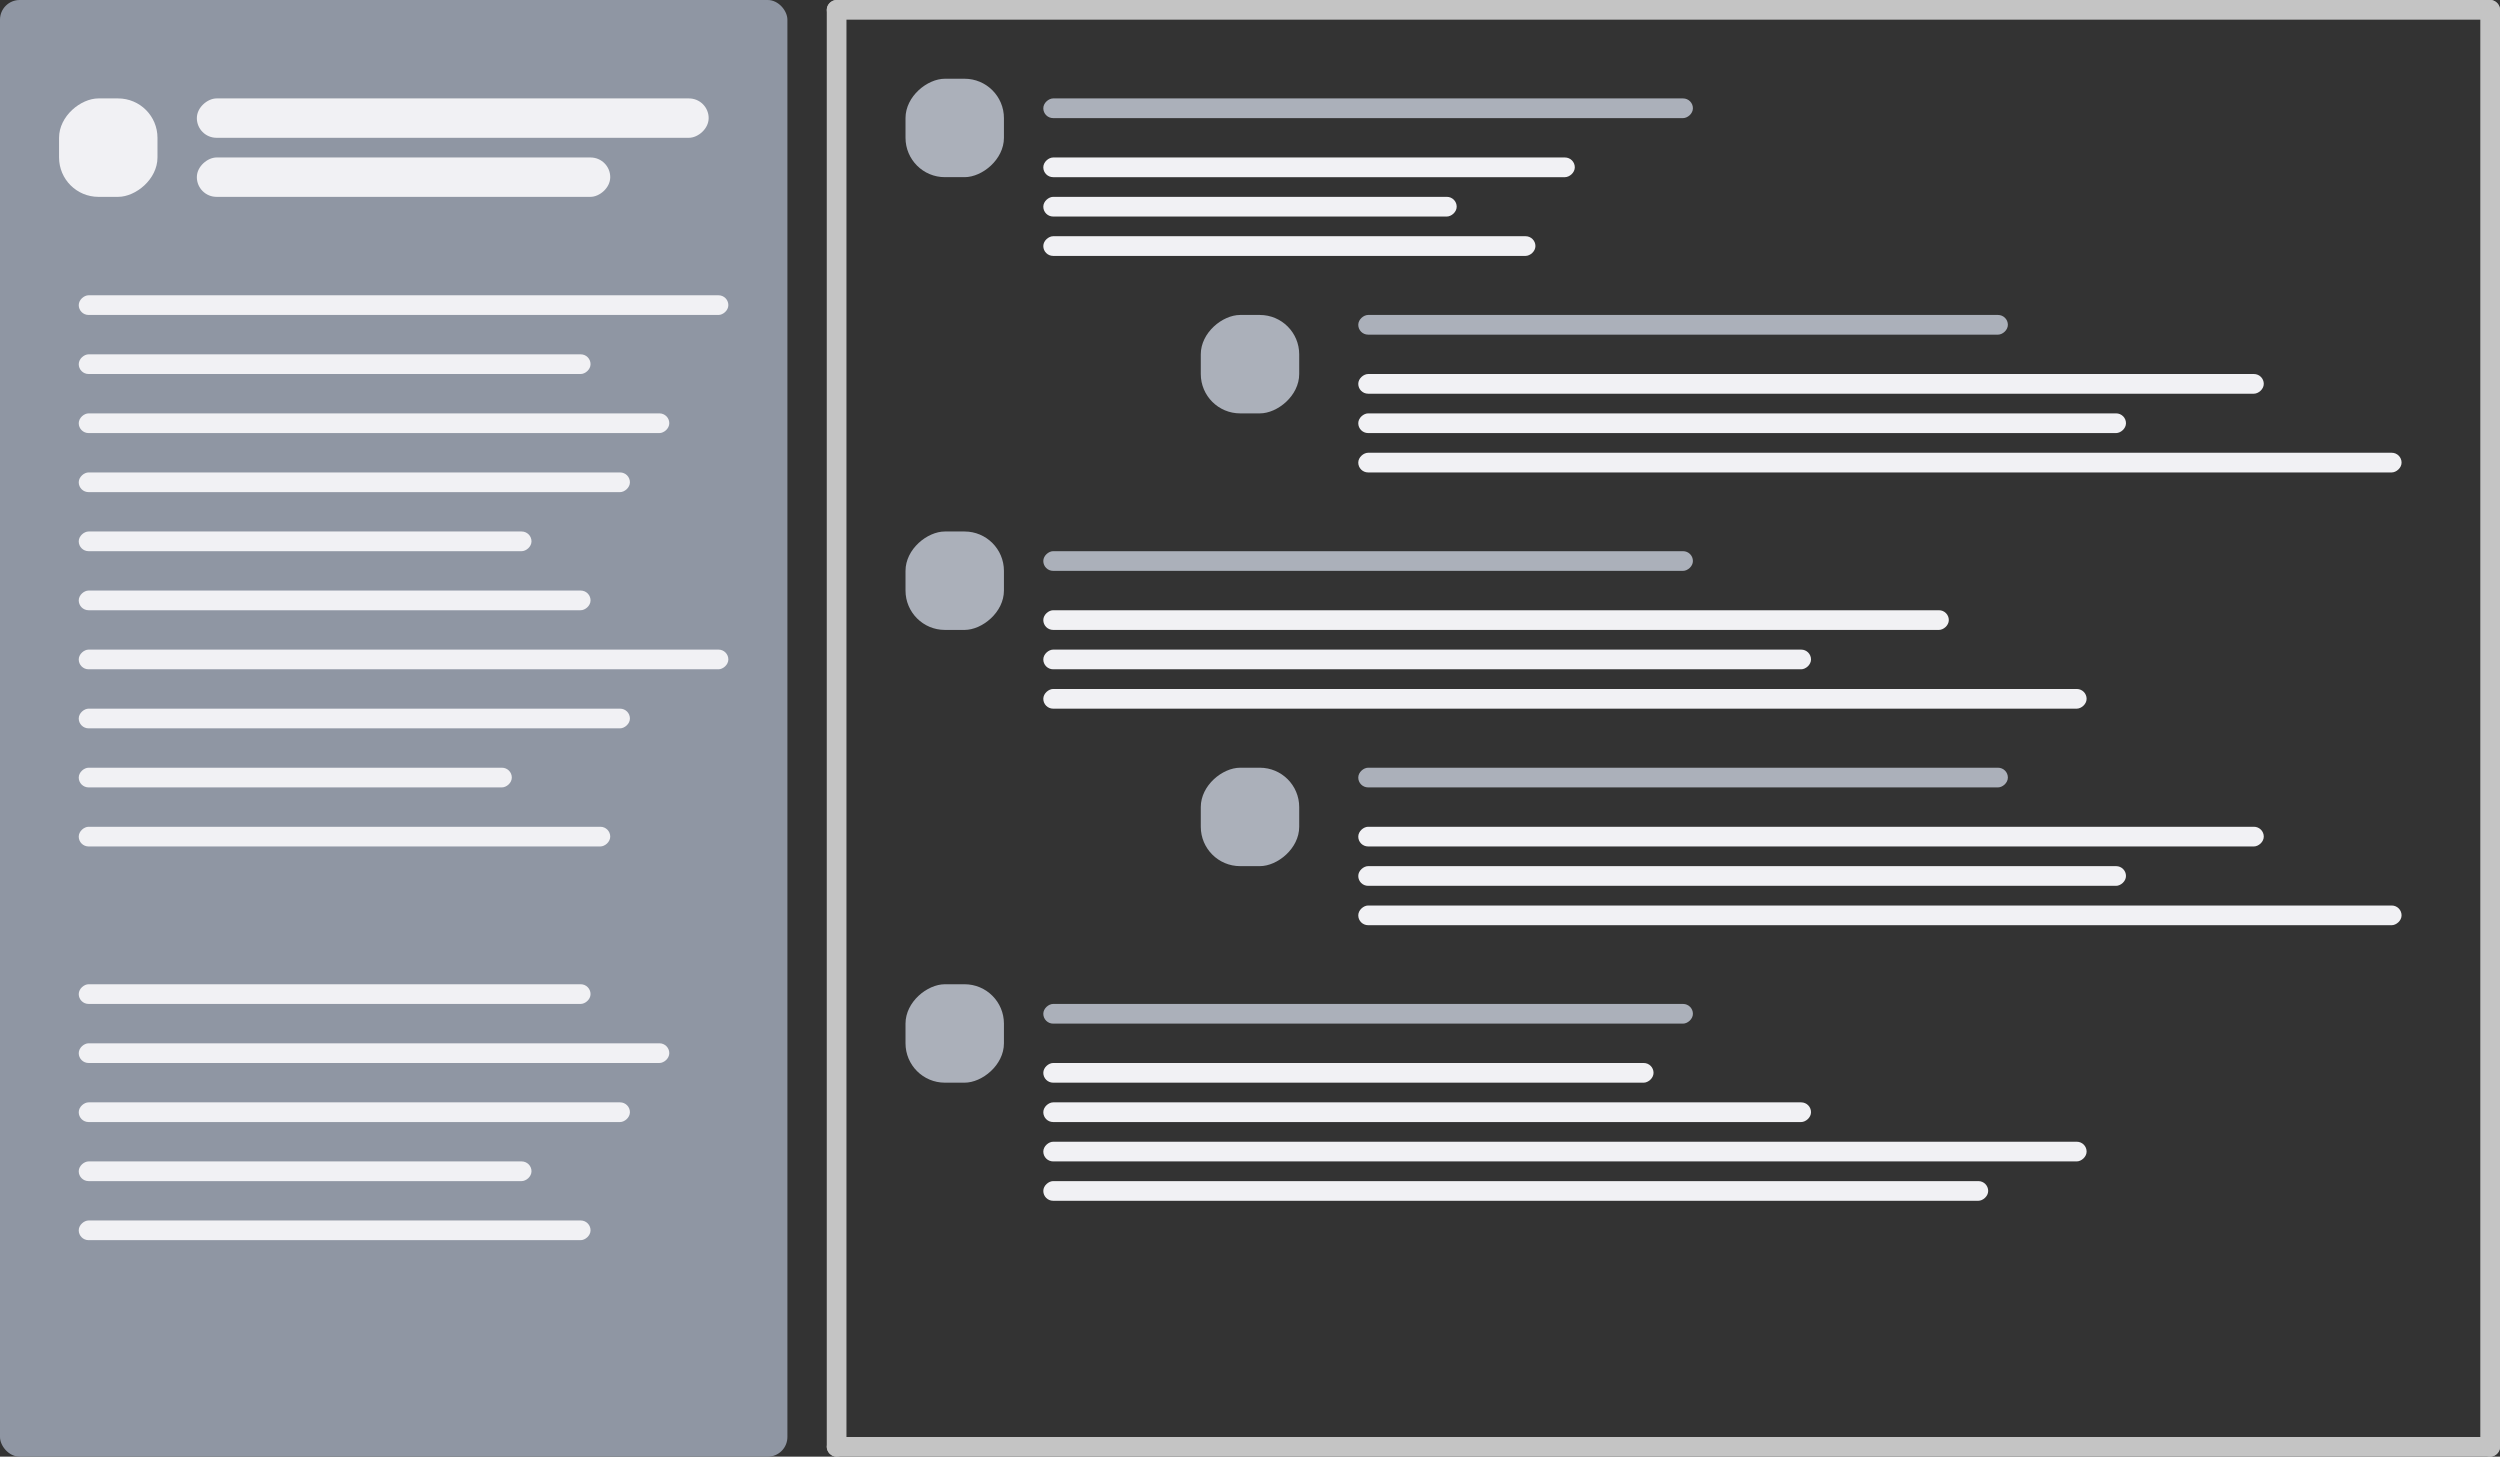 <svg xmlns="http://www.w3.org/2000/svg" width="127" height="74" viewBox="0 0 127 74" fill="none"><rect x="0" y="0" width="127" height="74" fill="#333333" stroke="none"/><rect width="40" height="74" rx="1" fill="#8F96A3"></rect><rect x="42" width="1" height="74" rx="0.5" fill="#C4C4C4"></rect><rect x="127" width="1" height="85" rx="0.5" transform="rotate(90 127 0)" fill="#C4C4C4"></rect><rect x="51" y="4" width="5" height="5" rx="2" transform="rotate(90 51 4)" fill="#ABB0BA"></rect><rect x="86" y="5" width="1" height="33" rx="0.5" transform="rotate(90 86 5)" fill="#ABB0BA"></rect><rect x="80" y="8" width="1" height="27" rx="0.5" transform="rotate(90 80 8)" fill="#F1F1F4"></rect><rect x="74" y="10" width="1" height="21" rx="0.5" transform="rotate(90 74 10)" fill="#F1F1F4"></rect><rect x="78" y="12" width="1" height="25" rx="0.5" transform="rotate(90 78 12)" fill="#F1F1F4"></rect><rect x="51" y="27" width="5" height="5" rx="2" transform="rotate(90 51 27)" fill="#ABB0BA"></rect><rect x="86" y="28" width="1" height="33" rx="0.5" transform="rotate(90 86 28)" fill="#ABB0BA"></rect><rect x="99" y="31" width="1" height="46" rx="0.5" transform="rotate(90 99 31)" fill="#F1F1F4"></rect><rect x="92" y="33" width="1" height="39" rx="0.5" transform="rotate(90 92 33)" fill="#F1F1F4"></rect><rect x="106" y="35" width="1" height="53" rx="0.5" transform="rotate(90 106 35)" fill="#F1F1F4"></rect><rect x="115" y="19" width="1" height="46" rx="0.5" transform="rotate(90 115 19)" fill="#F1F1F4"></rect><rect x="108" y="21" width="1" height="39" rx="0.5" transform="rotate(90 108 21)" fill="#F1F1F4"></rect><rect x="122" y="23" width="1" height="53" rx="0.5" transform="rotate(90 122 23)" fill="#F1F1F4"></rect><rect x="102" y="16" width="1" height="33" rx="0.5" transform="rotate(90 102 16)" fill="#ABB0BA"></rect><rect x="66" y="16" width="5" height="5" rx="2" transform="rotate(90 66 16)" fill="#ABB0BA"></rect><rect x="115" y="42" width="1" height="46" rx="0.5" transform="rotate(90 115 42)" fill="#F1F1F4"></rect><rect x="108" y="44" width="1" height="39" rx="0.5" transform="rotate(90 108 44)" fill="#F1F1F4"></rect><rect x="122" y="46" width="1" height="53" rx="0.5" transform="rotate(90 122 46)" fill="#F1F1F4"></rect><rect x="102" y="39" width="1" height="33" rx="0.5" transform="rotate(90 102 39)" fill="#ABB0BA"></rect><rect x="66" y="39" width="5" height="5" rx="2" transform="rotate(90 66 39)" fill="#ABB0BA"></rect><rect x="51" y="50" width="5" height="5" rx="2" transform="rotate(90 51 50)" fill="#ABB0BA"></rect><rect x="86" y="51" width="1" height="33" rx="0.5" transform="rotate(90 86 51)" fill="#ABB0BA"></rect><rect x="84" y="54" width="1" height="31" rx="0.5" transform="rotate(90 84 54)" fill="#F1F1F4"></rect><rect x="92" y="56" width="1" height="39" rx="0.5" transform="rotate(90 92 56)" fill="#F1F1F4"></rect><rect x="101" y="60" width="1" height="48" rx="0.5" transform="rotate(90 101 60)" fill="#F1F1F4"></rect><rect x="106" y="58" width="1" height="53" rx="0.5" transform="rotate(90 106 58)" fill="#F1F1F4"></rect><rect x="36" y="5" width="2" height="26" rx="1" transform="rotate(90 36 5)" fill="#F1F1F4"></rect><rect x="8" y="5" width="5" height="5" rx="2" transform="rotate(90 8 5)" fill="#F1F1F4"></rect><rect x="31" y="8" width="2" height="21" rx="1" transform="rotate(90 31 8)" fill="#F1F1F4"></rect><rect x="37" y="15" width="1" height="33" rx="0.5" transform="rotate(90 37 15)" fill="#F1F1F4"></rect><rect x="30" y="18" width="1" height="26" rx="0.5" transform="rotate(90 30 18)" fill="#F1F1F4"></rect><rect x="30" y="50" width="1" height="26" rx="0.5" transform="rotate(90 30 50)" fill="#F1F1F4"></rect><rect x="34" y="21" width="1" height="30" rx="0.5" transform="rotate(90 34 21)" fill="#F1F1F4"></rect><rect x="34" y="53" width="1" height="30" rx="0.5" transform="rotate(90 34 53)" fill="#F1F1F4"></rect><rect x="32" y="24" width="1" height="28" rx="0.5" transform="rotate(90 32 24)" fill="#F1F1F4"></rect><rect x="32" y="56" width="1" height="28" rx="0.5" transform="rotate(90 32 56)" fill="#F1F1F4"></rect><rect x="27" y="27" width="1" height="23" rx="0.5" transform="rotate(90 27 27)" fill="#F1F1F4"></rect><rect x="27" y="59" width="1" height="23" rx="0.5" transform="rotate(90 27 59)" fill="#F1F1F4"></rect><rect x="30" y="30" width="1" height="26" rx="0.5" transform="rotate(90 30 30)" fill="#F1F1F4"></rect><rect x="30" y="62" width="1" height="26" rx="0.5" transform="rotate(90 30 62)" fill="#F1F1F4"></rect><rect x="37" y="33" width="1" height="33" rx="0.5" transform="rotate(90 37 33)" fill="#F1F1F4"></rect><rect x="32" y="36" width="1" height="28" rx="0.5" transform="rotate(90 32 36)" fill="#F1F1F4"></rect><rect x="26" y="39" width="1" height="22" rx="0.5" transform="rotate(90 26 39)" fill="#F1F1F4"></rect><rect x="31" y="42" width="1" height="27" rx="0.5" transform="rotate(90 31 42)" fill="#F1F1F4"></rect><rect x="127" y="73" width="1" height="85" rx="0.5" transform="rotate(90 127 73)" fill="#C4C4C4"></rect><rect x="126" width="1" height="74" rx="0.5" fill="#C4C4C4"></rect></svg>